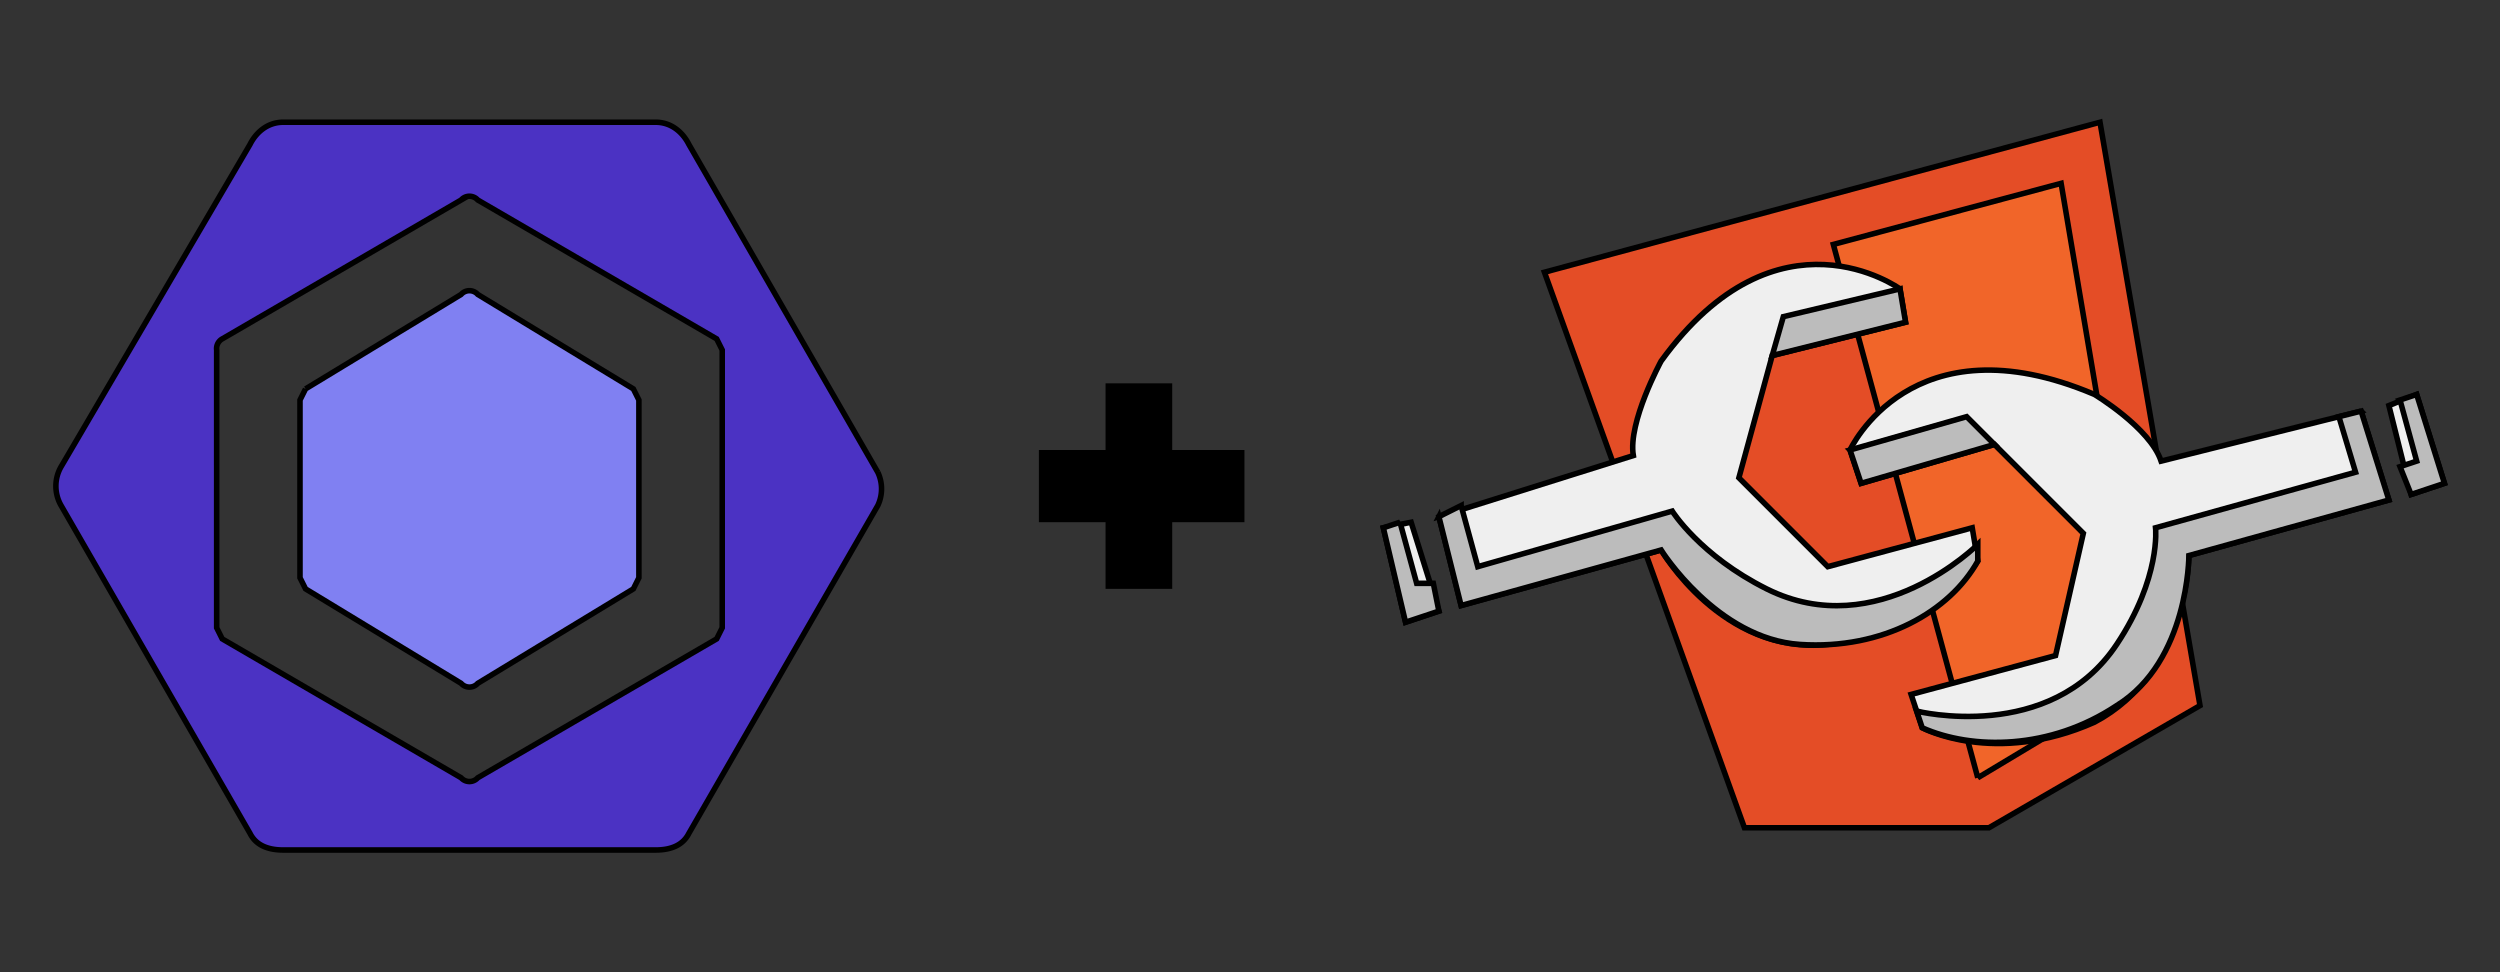<svg xmlns="http://www.w3.org/2000/svg" viewBox="0 0 450 175"><rect x="0" y="0" width="450" height="175" fill="#333333" stroke="none"/><defs/><g stroke="null"><path fill="#8080f2" d="M55 70l28-17a2 2 0 013 0l28 17 1 2v32l-1 2-28 17a2 2 0 01-3 0l-28-17-1-2V72l1-2"/><path fill="#4b32c3" d="M158 85l-34-59c-1-2-3-4-6-4H51c-3 0-5 2-6 4L11 84a7 7 0 000 7l34 59c1 2 3 3 6 3h67c3 0 5-1 6-3l34-59a7 7 0 000-6m-28 28l-1 2-43 25a2 2 0 01-3 0l-43-25-1-2V63a2 2 0 011-2l43-25a2 2 0 013 0l43 25 1 2v50z"/></g><path d="M187 81h12V69h12v12h13v13h-13v12h-12V94h-12V81z"/><g stroke="null"><path fill="#E44D26" d="M314 149L278 49l100-27 18 105-38 22h-44z"/><path fill="#F16529" d="M356 140l30-18-15-89-41 11 26 96z"/><path fill="#EFEFEF" d="M425 74l5 16-36 10s0 21-17 30c-18 8-31 1-31 1l-2-6 26-7 5-22-16-16-24 7-2-6s11-24 44-10c0 0 10 6 12 12l36-9zm5-1l5-2 5 16-6 2-4-16z"/><path fill="#BCBCBC" d="M432 72l3-1 5 16-6 2-2-5 3-1-3-11zm-11 3l4-1 5 16-36 10s0 19-13 27c-12 8-26 8-35 4l-1-3s24 6 36-12c8-12 7-21 7-21l36-10-3-10zm-88 6l21-6 5 5-24 7-2-6z"/><path fill="#EFEFEF" d="M259 93l4 16 36-10s11 19 30 17 27-15 27-15l-1-6-26 7-16-16 6-22 24-6-1-6s-22-16-43 13c0 0-6 11-5 17l-35 11zm-5 1l-5 1 4 17 6-2-5-16z"/><path fill="#BCBCBC" d="M252 94l-3 1 4 17 6-2-1-5h-3l-3-11zm11-3l-4 2 4 16 36-10s10 16 25 17 27-6 32-15v-3s-18 18-38 8c-12-6-17-14-17-14l-35 10-3-11zm79-39l-21 5-2 7 24-6-1-6z"/></g></svg>
